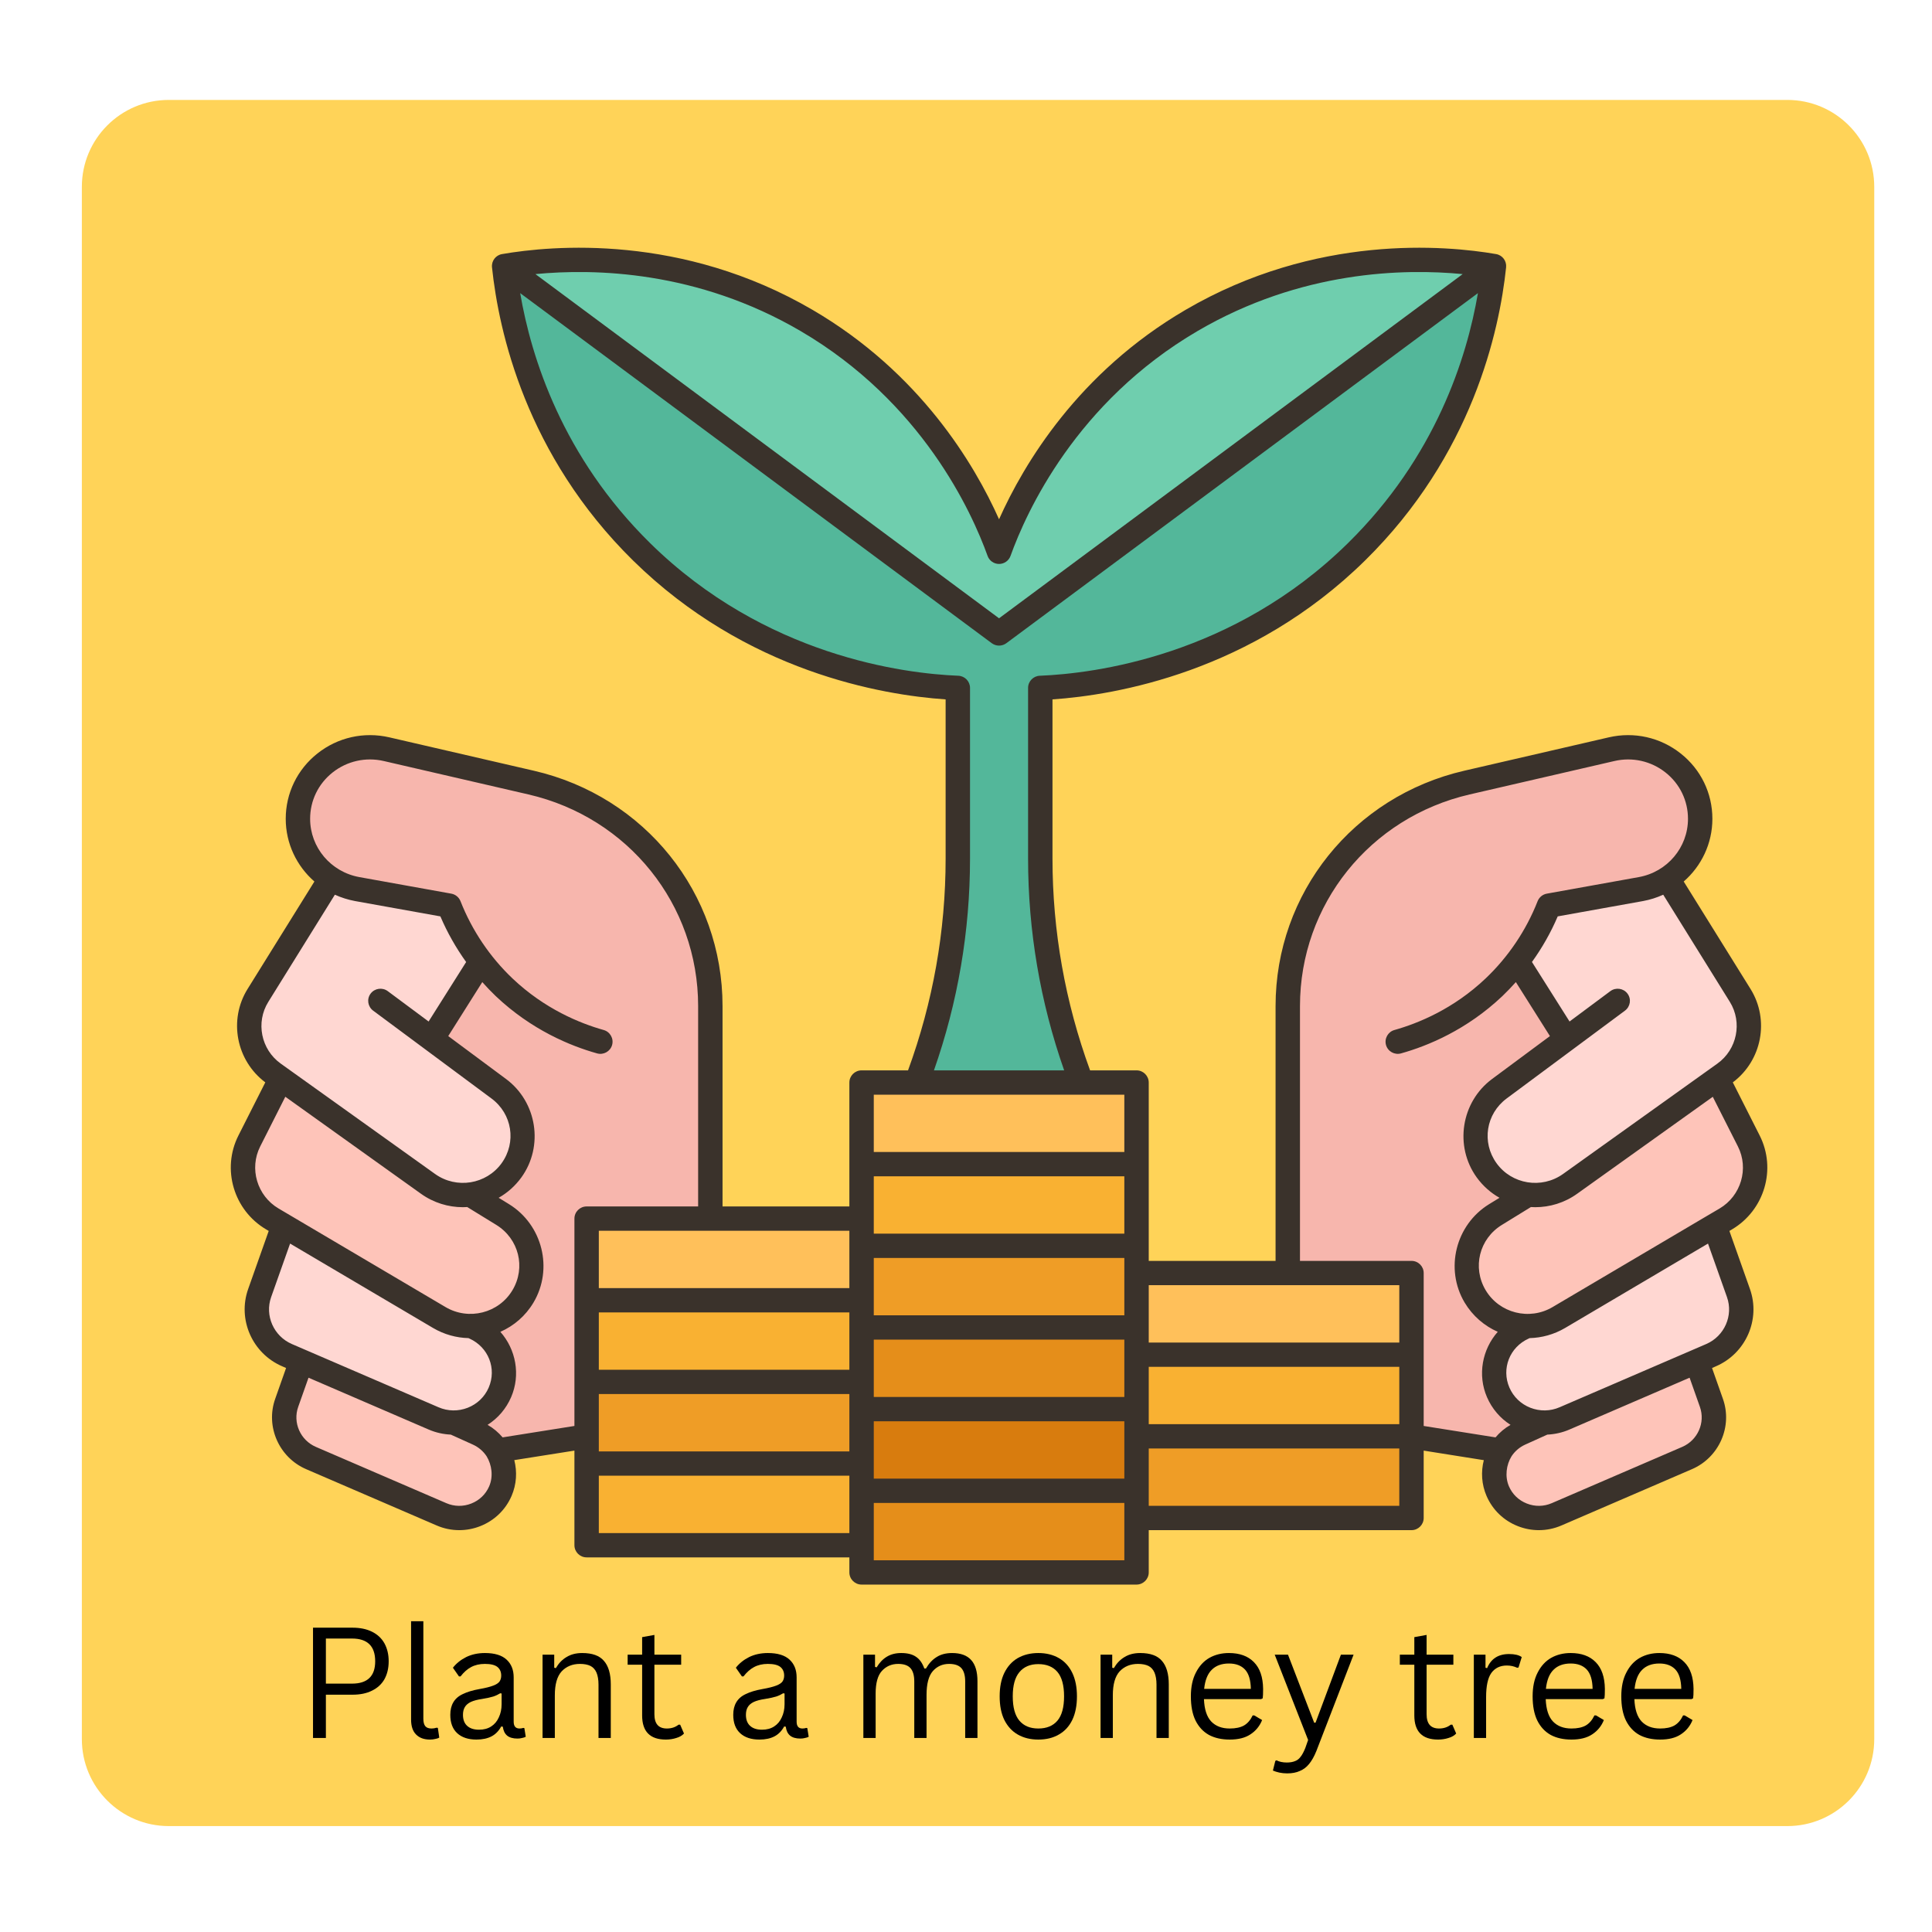 <svg xmlns="http://www.w3.org/2000/svg" xmlns:xlink="http://www.w3.org/1999/xlink" width="200" zoomAndPan="magnify" viewBox="0 0 150 150" height="200" preserveAspectRatio="xMidYMid meet" version="1.0"><defs><g/><clipPath id="af6949a083"><path d="M 6.355 7.758 L 145.609 7.758 L 145.609 141.777 L 6.355 141.777 Z M 6.355 7.758 " clip-rule="nonzero"/></clipPath><clipPath id="d802309bc2"><path d="M 13.105 7.758 L 138.766 7.758 C 142.492 7.758 145.516 10.777 145.516 14.508 L 145.516 135.027 C 145.516 138.754 142.492 141.777 138.766 141.777 L 13.105 141.777 C 9.379 141.777 6.355 138.754 6.355 135.027 L 6.355 14.508 C 6.355 10.777 9.379 7.758 13.105 7.758 Z M 13.105 7.758 " clip-rule="nonzero"/></clipPath><clipPath id="19ed4e28bd"><path d="M 17.184 19 L 137.934 19 L 137.934 123.07 L 17.184 123.07 Z M 17.184 19 " clip-rule="nonzero"/></clipPath></defs><g clip-path="url(#af6949a083)"><g clip-path="url(#d802309bc2)"><path fill="#ffd358" d="M 6.355 7.758 L 145.609 7.758 L 145.609 141.777 L 6.355 141.777 Z M 6.355 7.758 " fill-opacity="1" fill-rule="nonzero"/></g></g><path fill="#53b79a" d="M 77.566 46.23 L 115.992 20.656 C 115.68 23.664 114.211 34.098 105.32 42.844 C 95.508 52.492 83.566 53.293 80.77 53.406 L 80.77 66.66 C 80.77 72.57 81.84 78.43 83.938 83.965 C 83.949 83.992 83.961 84.02 83.969 84.047 C 79.699 86.469 75.434 86.469 71.164 84.047 C 71.172 84.02 71.184 83.992 71.195 83.965 C 73.293 78.43 74.363 72.57 74.363 66.66 L 74.363 53.406 C 71.566 53.293 59.625 52.492 49.812 42.844 C 40.922 34.098 39.453 23.664 39.141 20.656 Z M 77.566 46.23 " fill-opacity="1" fill-rule="nonzero"/><path fill="#f7b6ad" d="M 41.238 60.762 C 37.496 59.895 33.754 59.031 30.008 58.164 C 26.492 57.355 23.129 59.996 23.129 63.566 C 23.129 64.91 23.613 66.152 24.434 67.125 C 24.785 67.543 25.203 67.91 25.668 68.215 C 22.965 104.551 27.781 117.824 38.613 112.621 C 40.922 112.25 43.234 111.883 45.547 111.52 L 49.551 107.289 L 45.547 100.953 L 48.875 96.727 L 55.152 94.613 L 55.152 78.113 C 55.152 69.832 49.387 62.641 41.238 60.762 Z M 41.238 60.762 " fill-opacity="1" fill-rule="nonzero"/><path fill="#f9b132" d="M 71.523 115.742 L 66.895 119.969 L 45.547 119.969 L 45.547 113.629 C 53.004 109.102 60.078 109.668 66.895 113.629 Z M 71.523 115.742 " fill-opacity="1" fill-rule="nonzero"/><path fill="#ef9d26" d="M 69.031 109.402 L 66.895 113.629 L 45.547 113.629 L 45.547 107.289 C 51.629 104.391 58.805 104.555 66.895 107.289 Z M 69.031 109.402 " fill-opacity="1" fill-rule="nonzero"/><path fill="#f9b132" d="M 71.523 102.801 L 66.895 107.289 L 45.547 107.289 L 45.547 100.953 C 52.156 95.629 59.336 96.297 66.895 100.953 Z M 71.523 102.801 " fill-opacity="1" fill-rule="nonzero"/><path fill="#ffc05a" d="M 69.289 96.727 L 66.895 100.953 L 45.547 100.953 L 45.547 94.613 L 66.895 94.613 Z M 69.289 96.727 " fill-opacity="1" fill-rule="nonzero"/><path fill="#fec4b9" d="M 39.023 94.297 L 36.531 92.762 L 36.527 92.742 C 32.93 86.629 27.719 84.348 21.805 83.742 L 19.355 88.586 C 18.258 90.754 19.039 93.395 21.145 94.637 L 22.016 95.152 C 23.496 100.934 27.785 102.965 34.109 102.293 C 34.887 102.75 35.742 102.965 36.59 102.953 C 38.188 102.934 39.734 102.113 40.602 100.648 C 41.047 99.902 41.258 99.086 41.258 98.277 C 41.258 96.711 40.465 95.18 39.023 94.297 Z M 39.023 94.297 " fill-opacity="1" fill-rule="nonzero"/><path fill="#ffd7d2" d="M 33.531 80.676 L 38.723 84.531 C 39.934 85.43 40.578 86.805 40.578 88.199 C 40.578 89.121 40.297 90.055 39.715 90.859 C 38.934 91.941 37.762 92.59 36.527 92.742 C 35.406 92.887 34.223 92.625 33.23 91.914 L 21.805 83.742 L 21.246 83.344 C 19.297 81.953 18.766 79.312 20.023 77.285 L 25.668 68.215 C 26.277 68.609 26.977 68.895 27.734 69.027 L 34.871 70.312 C 35.281 71.359 36.023 72.961 37.332 74.652 Z M 33.531 80.676 " fill-opacity="1" fill-rule="nonzero"/><path fill="#fec4b9" d="M 39.129 114.422 C 39.129 114.875 39.039 115.336 38.848 115.777 C 38.086 117.527 36.035 118.328 34.27 117.57 L 24.145 113.203 C 22.48 112.484 21.66 110.613 22.258 108.914 L 23.398 105.695 C 27.914 101.879 31.066 104.676 33.668 110.125 C 34.176 110.344 34.707 110.449 35.227 110.445 L 37.102 111.297 C 37.754 111.59 38.266 112.059 38.613 112.621 C 38.949 113.156 39.129 113.781 39.129 114.422 Z M 39.129 114.422 " fill-opacity="1" fill-rule="nonzero"/><path fill="#ffd7d2" d="M 39.129 106.586 C 39.129 107.094 39.027 107.613 38.812 108.109 C 38.176 109.57 36.738 110.445 35.227 110.445 C 34.707 110.449 34.176 110.344 33.668 110.125 L 23.398 105.695 L 22.281 105.215 C 20.41 104.406 19.484 102.305 20.156 100.395 L 22.016 95.152 L 34.109 102.293 C 34.887 102.75 35.742 102.965 36.59 102.953 L 36.848 103.074 C 38.277 103.723 39.129 105.121 39.129 106.586 Z M 39.129 106.586 " fill-opacity="1" fill-rule="nonzero"/><path fill="#f7b6ad" d="M 125.125 58.164 C 121.379 59.031 117.637 59.895 113.895 60.762 C 105.746 62.641 99.98 69.832 99.98 78.113 L 99.98 98.836 L 104.238 102.008 L 105.609 107.289 L 109.586 111.52 C 111.898 111.883 114.211 112.25 116.52 112.621 C 131.113 114.207 131.906 93.785 129.469 68.215 C 129.93 67.91 130.348 67.543 130.699 67.125 C 131.52 66.152 132.004 64.91 132.004 63.566 C 132.004 59.996 128.641 57.355 125.125 58.164 Z M 125.125 58.164 " fill-opacity="1" fill-rule="nonzero"/><path fill="#fec4b9" d="M 132.875 108.914 C 133.477 110.613 132.652 112.484 130.988 113.203 L 120.863 117.57 C 119.098 118.328 117.047 117.527 116.285 115.777 C 116.094 115.336 116.004 114.875 116.004 114.422 C 116.004 113.781 116.184 113.156 116.52 112.621 C 116.867 112.059 117.379 111.59 118.031 111.297 L 119.906 110.445 C 120.426 110.449 120.957 110.344 121.465 110.125 C 124.723 105.773 128.098 103.484 131.734 105.695 Z M 132.875 108.914 " fill-opacity="1" fill-rule="nonzero"/><path fill="#fec4b9" d="M 135.777 88.586 C 136.875 90.754 136.094 93.395 133.988 94.637 L 133.117 95.152 C 130.477 99.73 126.508 102.207 121.027 102.293 C 120.246 102.75 119.391 102.965 118.543 102.953 C 116.945 102.934 115.398 102.113 114.531 100.648 C 114.086 99.902 113.875 99.086 113.875 98.277 C 113.875 96.711 114.668 95.18 116.109 94.297 L 118.602 92.762 L 118.605 92.742 C 119.727 92.887 120.91 92.625 121.902 91.914 C 123.824 85.227 127.578 82.383 133.332 83.742 Z M 135.777 88.586 " fill-opacity="1" fill-rule="nonzero"/><path fill="#ffd7d2" d="M 134.977 100.395 C 135.648 102.305 134.723 104.406 132.852 105.215 L 131.734 105.695 L 121.465 110.125 C 120.957 110.344 120.426 110.449 119.906 110.445 C 118.395 110.445 116.957 109.57 116.32 108.109 C 116.105 107.613 116.004 107.094 116.004 106.586 C 116.004 105.121 116.855 103.723 118.285 103.07 L 118.543 102.953 C 119.391 102.965 120.246 102.75 121.027 102.293 L 133.117 95.152 Z M 134.977 100.395 " fill-opacity="1" fill-rule="nonzero"/><path fill="#ffd7d2" d="M 121.602 80.676 L 117.801 74.652 C 119.109 72.961 119.852 71.359 120.262 70.312 L 127.402 69.027 C 128.156 68.895 128.855 68.609 129.469 68.215 L 135.109 77.285 C 136.367 79.312 135.836 81.953 133.887 83.344 L 133.332 83.742 L 121.902 91.914 C 120.91 92.625 119.727 92.887 118.605 92.742 C 117.371 92.59 116.203 91.941 115.422 90.859 C 114.836 90.055 114.555 89.121 114.555 88.199 C 114.555 86.805 115.199 85.43 116.41 84.531 Z M 121.602 80.676 " fill-opacity="1" fill-rule="nonzero"/><path fill="#6fceae" d="M 115.992 20.656 L 77.566 49.184 L 39.141 20.656 C 41.809 20.191 52.102 18.727 62.621 24.879 C 72.938 30.914 76.645 40.273 77.566 42.844 C 78.488 40.273 82.195 30.914 92.512 24.879 C 103.031 18.727 113.324 20.191 115.992 20.656 Z M 115.992 20.656 " fill-opacity="1" fill-rule="nonzero"/><path fill="#ef9d26" d="M 109.586 111.52 L 109.586 117.855 L 88.238 117.855 L 84.824 114.965 L 88.238 111.52 C 94.953 109.543 102.086 109.617 109.586 111.52 Z M 109.586 111.52 " fill-opacity="1" fill-rule="nonzero"/><path fill="#f9b132" d="M 109.586 105.176 L 109.586 111.52 L 88.238 111.52 L 84.824 108.645 L 88.238 105.176 C 94.652 102.137 101.875 102.586 109.586 105.176 Z M 109.586 105.176 " fill-opacity="1" fill-rule="nonzero"/><path fill="#ffc05a" d="M 109.586 98.836 L 109.586 105.176 L 88.238 105.176 L 84.047 102.801 L 88.238 98.836 Z M 109.586 98.836 " fill-opacity="1" fill-rule="nonzero"/><path fill="#e58e1a" d="M 88.238 117.855 L 88.238 122.082 L 66.895 122.082 L 66.895 115.742 C 74.039 114.031 81.156 113.836 88.238 115.742 Z M 88.238 117.855 " fill-opacity="1" fill-rule="nonzero"/><path fill="#d87c0e" d="M 88.238 111.52 L 88.238 115.742 L 66.895 115.742 L 66.895 109.402 C 73.5 105.039 80.617 105.039 88.238 109.402 Z M 88.238 111.52 " fill-opacity="1" fill-rule="nonzero"/><path fill="#e58e1a" d="M 88.238 105.176 L 88.238 109.402 L 66.895 109.402 L 66.895 103.066 C 73.777 100.293 80.883 100.199 88.238 103.066 Z M 88.238 105.176 " fill-opacity="1" fill-rule="nonzero"/><path fill="#ef9d26" d="M 88.238 98.836 L 88.238 103.066 L 66.895 103.066 L 66.895 96.727 C 74.008 93.906 81.125 93.906 88.238 96.727 Z M 88.238 98.836 " fill-opacity="1" fill-rule="nonzero"/><path fill="#f9b132" d="M 88.238 90.387 L 88.238 96.727 L 66.895 96.727 L 66.895 90.387 C 74.266 87.355 81.391 87.234 88.238 90.387 Z M 88.238 90.387 " fill-opacity="1" fill-rule="nonzero"/><path fill="#ffc05a" d="M 66.895 84.047 L 88.238 84.047 L 88.238 90.387 L 66.895 90.387 Z M 66.895 84.047 " fill-opacity="1" fill-rule="nonzero"/><g clip-path="url(#19ed4e28bd)"><path fill="#3a322b" d="M 134.27 95.57 L 134.473 95.449 C 136.992 93.961 137.938 90.762 136.621 88.16 L 134.535 84.035 C 136.793 82.344 137.402 79.188 135.914 76.789 L 130.723 68.441 C 132.098 67.242 132.949 65.492 132.949 63.57 C 132.949 61.586 132.055 59.738 130.488 58.5 C 128.91 57.25 126.879 56.793 124.91 57.246 L 113.68 59.84 C 105.059 61.832 99.035 69.348 99.035 78.113 L 99.035 97.895 L 89.188 97.895 L 89.188 84.047 C 89.188 83.527 88.762 83.102 88.242 83.102 L 84.633 83.102 C 82.699 77.816 81.715 72.285 81.715 66.656 L 81.715 54.301 C 86.656 53.961 97.18 52.172 105.984 43.516 C 114.293 35.34 116.41 25.746 116.934 20.754 C 116.984 20.258 116.645 19.809 116.156 19.727 C 112.281 19.055 102.176 18.133 92.031 24.066 C 83.715 28.93 79.492 36.008 77.566 40.316 C 75.641 36.008 71.418 28.93 63.102 24.066 C 52.957 18.133 42.852 19.055 38.98 19.727 C 38.488 19.809 38.148 20.258 38.199 20.754 C 38.723 25.746 40.84 35.34 49.148 43.516 C 57.953 52.172 68.477 53.961 73.418 54.301 L 73.418 66.656 C 73.418 72.289 72.434 77.816 70.5 83.102 L 66.895 83.102 C 66.371 83.102 65.945 83.527 65.945 84.047 L 65.945 93.668 L 56.098 93.668 L 56.098 78.113 C 56.098 69.348 50.078 61.832 41.453 59.84 L 30.223 57.246 C 28.254 56.793 26.223 57.25 24.645 58.5 C 23.082 59.738 22.184 61.586 22.184 63.57 C 22.184 65.492 23.035 67.242 24.41 68.441 L 19.219 76.789 C 17.73 79.188 18.34 82.344 20.598 84.035 L 18.512 88.16 C 17.195 90.762 18.141 93.961 20.66 95.449 L 20.863 95.57 L 19.266 100.082 C 18.43 102.445 19.586 105.078 21.906 106.078 L 22.211 106.211 L 21.367 108.602 C 20.602 110.754 21.66 113.156 23.77 114.066 L 33.895 118.434 C 34.461 118.68 35.059 118.801 35.656 118.801 C 36.207 118.801 36.754 118.699 37.281 118.492 C 38.383 118.059 39.246 117.23 39.715 116.152 C 40.109 115.242 40.16 114.266 39.93 113.363 L 44.598 112.625 L 44.598 119.969 C 44.598 120.492 45.023 120.914 45.543 120.914 L 65.945 120.914 L 65.945 122.082 C 65.945 122.602 66.371 123.027 66.891 123.027 L 88.238 123.027 C 88.762 123.027 89.188 122.602 89.188 122.082 L 89.188 118.801 L 109.59 118.801 C 110.109 118.801 110.535 118.379 110.535 117.855 L 110.535 112.625 L 115.203 113.367 C 114.973 114.266 115.023 115.242 115.418 116.152 C 115.887 117.23 116.75 118.062 117.852 118.492 C 118.379 118.699 118.926 118.801 119.477 118.801 C 120.074 118.801 120.672 118.68 121.238 118.434 L 131.363 114.066 C 133.473 113.156 134.531 110.754 133.766 108.602 L 132.922 106.211 L 133.227 106.078 C 135.547 105.078 136.703 102.445 135.867 100.082 Z M 20.832 77.785 L 26 69.465 C 26.492 69.688 27.012 69.855 27.562 69.957 L 34.191 71.148 C 34.723 72.395 35.398 73.586 36.191 74.691 L 33.277 79.309 L 30.102 76.949 C 29.68 76.641 29.086 76.727 28.773 77.145 C 28.461 77.562 28.551 78.152 28.969 78.465 L 38.156 85.285 C 39.77 86.48 40.113 88.688 38.945 90.312 C 37.754 91.957 35.441 92.332 33.781 91.148 L 21.797 82.578 C 20.266 81.484 19.84 79.375 20.832 77.785 Z M 20.203 89.008 L 22.152 85.152 L 32.68 92.68 C 33.668 93.387 34.809 93.727 35.938 93.727 C 36.051 93.727 36.164 93.723 36.277 93.715 L 38.527 95.098 C 40.285 96.18 40.84 98.406 39.789 100.168 C 38.723 101.957 36.391 102.543 34.59 101.48 L 22.504 94.344 L 21.629 93.828 C 19.961 92.844 19.332 90.727 20.203 89.008 Z M 21.051 100.707 L 22.523 96.551 L 33.625 103.105 C 34.488 103.613 35.434 103.867 36.371 103.891 L 36.457 103.93 C 37.926 104.598 38.578 106.266 37.941 107.734 C 37.629 108.453 37.051 109.008 36.316 109.297 C 35.578 109.586 34.77 109.574 34.043 109.258 L 22.656 104.348 C 21.25 103.738 20.543 102.141 21.051 100.707 Z M 37.977 115.402 C 37.711 116.016 37.219 116.488 36.59 116.734 C 35.957 116.984 35.27 116.973 34.648 116.703 L 24.523 112.336 C 23.32 111.816 22.719 110.453 23.152 109.23 L 23.953 106.965 L 33.289 110.992 C 33.84 111.23 34.418 111.355 35 111.383 L 36.711 112.156 C 37.168 112.363 37.531 112.684 37.781 113.066 C 38.184 113.73 38.312 114.633 37.977 115.402 Z M 44.598 94.613 L 44.598 110.711 L 39.023 111.598 C 38.699 111.215 38.309 110.883 37.855 110.625 C 38.66 110.113 39.293 109.375 39.68 108.484 C 40.438 106.738 40.047 104.758 38.848 103.402 C 39.887 102.945 40.797 102.176 41.418 101.133 C 42.973 98.52 42.121 95.094 39.523 93.492 L 38.715 92.996 C 39.391 92.613 39.996 92.082 40.48 91.414 C 42.23 88.988 41.695 85.559 39.289 83.773 L 34.801 80.441 L 37.445 76.25 C 37.777 76.625 38.125 76.988 38.488 77.336 C 41.266 79.969 44.301 81.211 46.355 81.785 C 46.859 81.926 47.383 81.633 47.523 81.133 C 47.664 80.633 47.371 80.109 46.867 79.969 C 45.02 79.449 42.289 78.336 39.793 75.969 C 38.035 74.301 36.641 72.227 35.754 69.969 C 35.633 69.664 35.363 69.441 35.039 69.383 L 27.902 68.098 C 25.684 67.699 24.078 65.793 24.078 63.57 C 24.078 62.164 24.711 60.855 25.82 59.977 C 26.945 59.086 28.395 58.762 29.797 59.086 L 41.027 61.68 C 48.785 63.473 54.203 70.23 54.203 78.113 L 54.203 93.668 L 45.547 93.668 C 45.023 93.668 44.598 94.09 44.598 94.613 Z M 65.945 119.027 L 46.492 119.027 L 46.492 114.574 L 65.945 114.574 Z M 65.945 112.688 L 46.492 112.688 L 46.492 108.234 L 65.945 108.234 Z M 65.945 106.348 L 46.492 106.348 L 46.492 101.895 L 65.945 101.895 Z M 65.945 100.008 L 46.492 100.008 L 46.492 95.555 L 65.945 95.555 Z M 62.145 25.695 C 71.582 31.215 75.449 39.746 76.676 43.16 C 76.809 43.535 77.168 43.785 77.566 43.785 C 77.965 43.785 78.324 43.535 78.457 43.16 C 79.684 39.746 83.551 31.215 92.988 25.695 C 101.012 21.004 109.008 20.84 113.562 21.281 L 77.566 48.004 L 41.57 21.281 C 46.125 20.84 54.121 21.004 62.145 25.695 Z M 75.312 66.656 L 75.312 53.406 C 75.312 52.902 74.91 52.484 74.402 52.465 C 70.18 52.293 59.398 50.941 50.48 42.172 C 43.68 35.48 41.246 27.789 40.387 22.758 L 77 49.938 C 77.168 50.062 77.367 50.125 77.566 50.125 C 77.766 50.125 77.965 50.062 78.133 49.938 L 114.746 22.758 C 113.887 27.789 111.457 35.48 104.652 42.172 C 95.734 50.941 84.953 52.293 80.73 52.465 C 80.223 52.484 79.82 52.902 79.82 53.406 L 79.82 66.656 C 79.82 72.277 80.762 77.805 82.621 83.102 L 72.512 83.102 C 74.371 77.805 75.312 72.277 75.312 66.656 Z M 87.293 117.855 L 87.293 121.141 L 67.84 121.141 L 67.84 116.688 L 87.293 116.688 Z M 87.293 114.801 L 67.84 114.801 L 67.84 110.348 L 87.293 110.348 Z M 87.293 108.461 L 67.84 108.461 L 67.84 104.008 L 87.293 104.008 Z M 87.293 98.84 L 87.293 102.121 L 67.84 102.121 L 67.84 97.668 L 87.293 97.668 Z M 87.293 95.781 L 67.84 95.781 L 67.84 91.328 L 87.293 91.328 Z M 87.293 89.441 L 67.84 89.441 L 67.84 84.992 L 87.293 84.992 Z M 134.93 89.008 C 135.801 90.727 135.172 92.844 133.508 93.828 L 132.629 94.344 L 120.543 101.48 C 118.742 102.547 116.41 101.957 115.344 100.168 C 114.297 98.406 114.848 96.18 116.605 95.102 L 118.859 93.715 C 118.969 93.723 119.082 93.727 119.195 93.727 C 120.324 93.727 121.469 93.387 122.453 92.68 L 132.98 85.156 Z M 134.305 77.785 C 135.293 79.375 134.867 81.484 133.336 82.578 L 121.352 91.148 C 119.691 92.332 117.379 91.957 116.191 90.312 C 115.02 88.688 115.367 86.48 116.977 85.285 L 126.164 78.465 C 126.582 78.152 126.672 77.562 126.359 77.145 C 126.047 76.727 125.453 76.641 125.031 76.949 L 121.859 79.309 L 118.941 74.688 C 119.734 73.586 120.41 72.395 120.941 71.148 L 127.57 69.957 C 128.121 69.855 128.641 69.688 129.133 69.465 Z M 108.641 116.914 L 89.188 116.914 L 89.188 112.461 L 108.641 112.461 Z M 108.641 110.574 L 89.188 110.574 L 89.188 106.121 L 108.641 106.121 Z M 108.641 104.234 L 89.188 104.234 L 89.188 99.781 L 108.641 99.781 Z M 116.113 111.598 L 110.535 110.711 L 110.535 98.84 C 110.535 98.316 110.109 97.895 109.59 97.895 L 100.93 97.895 L 100.93 78.113 C 100.93 70.23 106.348 63.473 114.105 61.68 L 125.34 59.086 C 126.738 58.762 128.188 59.086 129.312 59.977 C 130.422 60.855 131.055 62.164 131.055 63.57 C 131.055 65.793 129.449 67.699 127.234 68.098 L 120.094 69.383 C 119.77 69.441 119.5 69.664 119.379 69.969 C 118.496 72.227 117.098 74.301 115.34 75.969 C 112.844 78.336 110.113 79.449 108.266 79.969 C 107.762 80.109 107.469 80.633 107.609 81.133 C 107.75 81.633 108.273 81.926 108.777 81.785 C 110.832 81.211 113.867 79.969 116.645 77.336 C 117.008 76.988 117.355 76.625 117.691 76.25 L 120.336 80.441 L 115.844 83.773 C 113.438 85.559 112.902 88.988 114.652 91.414 C 115.137 92.082 115.742 92.613 116.422 92.996 L 115.613 93.492 C 113.012 95.094 112.16 98.52 113.715 101.133 C 114.34 102.176 115.25 102.945 116.285 103.402 C 115.086 104.758 114.695 106.738 115.453 108.484 C 115.84 109.375 116.473 110.113 117.277 110.625 C 116.824 110.883 116.434 111.215 116.113 111.598 Z M 130.609 112.336 L 120.484 116.703 C 119.863 116.973 119.176 116.984 118.543 116.734 C 117.914 116.488 117.422 116.016 117.156 115.402 C 116.824 114.633 116.949 113.73 117.352 113.07 C 117.605 112.684 117.965 112.363 118.422 112.156 L 120.133 111.383 C 120.715 111.355 121.293 111.23 121.844 110.992 L 131.18 106.965 L 131.98 109.23 C 132.414 110.453 131.812 111.816 130.609 112.336 Z M 132.477 104.348 L 121.09 109.258 C 120.363 109.574 119.555 109.586 118.816 109.297 C 118.082 109.008 117.504 108.453 117.191 107.734 C 116.555 106.266 117.207 104.598 118.676 103.93 L 118.762 103.891 C 119.699 103.867 120.645 103.613 121.512 103.105 L 132.609 96.551 L 134.082 100.707 C 134.59 102.141 133.883 103.738 132.477 104.348 Z M 132.477 104.348 " fill-opacity="1" fill-rule="nonzero"/></g><g fill="#000000" fill-opacity="1"><g transform="translate(23.005, 134.935)"><g><path d="M 4.359 -8.562 C 4.953 -8.562 5.457 -8.457 5.875 -8.25 C 6.301 -8.039 6.625 -7.738 6.844 -7.344 C 7.062 -6.945 7.172 -6.484 7.172 -5.953 C 7.172 -5.422 7.062 -4.957 6.844 -4.562 C 6.625 -4.176 6.301 -3.879 5.875 -3.672 C 5.457 -3.461 4.953 -3.359 4.359 -3.359 L 2.297 -3.359 L 2.297 0 L 1.297 0 L 1.297 -8.562 Z M 4.328 -4.219 C 5.523 -4.219 6.125 -4.797 6.125 -5.953 C 6.125 -7.129 5.523 -7.719 4.328 -7.719 L 2.297 -7.719 L 2.297 -4.219 Z M 4.328 -4.219 "/></g></g></g><g fill="#000000" fill-opacity="1"><g transform="translate(30.807, 134.935)"><g><path d="M 2.578 0.125 C 2.117 0.125 1.758 -0.004 1.5 -0.266 C 1.238 -0.523 1.109 -0.914 1.109 -1.438 L 1.109 -9.062 L 2.062 -9.062 L 2.062 -1.5 C 2.062 -1.227 2.113 -1.031 2.219 -0.906 C 2.32 -0.789 2.484 -0.734 2.703 -0.734 C 2.828 -0.734 2.957 -0.754 3.094 -0.797 L 3.188 -0.781 L 3.297 -0.031 C 3.223 0.02 3.117 0.055 2.984 0.078 C 2.859 0.109 2.723 0.125 2.578 0.125 Z M 2.578 0.125 "/></g></g></g><g fill="#000000" fill-opacity="1"><g transform="translate(34.32, 134.935)"><g><path d="M 2.672 0.125 C 2.035 0.125 1.535 -0.039 1.172 -0.375 C 0.816 -0.707 0.641 -1.18 0.641 -1.797 C 0.641 -2.18 0.719 -2.504 0.875 -2.766 C 1.031 -3.035 1.273 -3.25 1.609 -3.406 C 1.941 -3.57 2.375 -3.703 2.906 -3.797 C 3.375 -3.879 3.727 -3.969 3.969 -4.062 C 4.219 -4.156 4.383 -4.266 4.469 -4.391 C 4.551 -4.516 4.594 -4.664 4.594 -4.844 C 4.594 -5.133 4.492 -5.359 4.297 -5.516 C 4.098 -5.672 3.773 -5.75 3.328 -5.75 C 2.91 -5.75 2.551 -5.664 2.25 -5.5 C 1.957 -5.344 1.688 -5.102 1.438 -4.781 L 1.312 -4.781 L 0.844 -5.453 C 1.113 -5.797 1.457 -6.07 1.875 -6.281 C 2.301 -6.488 2.785 -6.594 3.328 -6.594 C 4.086 -6.594 4.648 -6.422 5.016 -6.078 C 5.379 -5.742 5.562 -5.285 5.562 -4.703 L 5.562 -1.266 C 5.562 -0.91 5.711 -0.734 6.016 -0.734 C 6.117 -0.734 6.219 -0.75 6.312 -0.781 L 6.391 -0.766 L 6.5 -0.094 C 6.426 -0.051 6.332 -0.02 6.219 0 C 6.102 0.031 5.984 0.047 5.859 0.047 C 5.504 0.047 5.234 -0.031 5.047 -0.188 C 4.867 -0.344 4.758 -0.57 4.719 -0.875 L 4.594 -0.891 C 4.406 -0.547 4.156 -0.289 3.844 -0.125 C 3.531 0.039 3.141 0.125 2.672 0.125 Z M 2.875 -0.641 C 3.238 -0.641 3.551 -0.723 3.812 -0.891 C 4.07 -1.055 4.27 -1.289 4.406 -1.594 C 4.551 -1.895 4.625 -2.238 4.625 -2.625 L 4.625 -3.453 L 4.516 -3.469 C 4.367 -3.375 4.191 -3.289 3.984 -3.219 C 3.785 -3.156 3.5 -3.094 3.125 -3.031 C 2.75 -2.977 2.453 -2.898 2.234 -2.797 C 2.016 -2.691 1.859 -2.555 1.766 -2.391 C 1.672 -2.234 1.625 -2.035 1.625 -1.797 C 1.625 -1.422 1.734 -1.133 1.953 -0.938 C 2.172 -0.738 2.477 -0.641 2.875 -0.641 Z M 2.875 -0.641 "/></g></g></g><g fill="#000000" fill-opacity="1"><g transform="translate(40.999, 134.935)"><g><path d="M 1.125 0 L 1.125 -6.469 L 2.031 -6.469 L 2.031 -5.453 L 2.156 -5.422 C 2.375 -5.797 2.648 -6.082 2.984 -6.281 C 3.316 -6.488 3.723 -6.594 4.203 -6.594 C 4.984 -6.594 5.547 -6.391 5.891 -5.984 C 6.242 -5.586 6.422 -4.977 6.422 -4.156 L 6.422 0 L 5.469 0 L 5.469 -4.141 C 5.469 -4.523 5.414 -4.836 5.312 -5.078 C 5.207 -5.316 5.051 -5.488 4.844 -5.594 C 4.633 -5.695 4.363 -5.75 4.031 -5.75 C 3.445 -5.75 2.973 -5.555 2.609 -5.172 C 2.254 -4.785 2.078 -4.164 2.078 -3.312 L 2.078 0 Z M 1.125 0 "/></g></g></g><g fill="#000000" fill-opacity="1"><g transform="translate(48.433, 134.935)"><g><path d="M 4.375 -1.031 L 4.672 -0.344 C 4.523 -0.188 4.328 -0.07 4.078 0 C 3.828 0.082 3.555 0.125 3.266 0.125 C 2.035 0.125 1.422 -0.5 1.422 -1.75 L 1.422 -5.688 L 0.297 -5.688 L 0.297 -6.469 L 1.422 -6.469 L 1.422 -7.828 L 2.375 -8 L 2.375 -6.469 L 4.453 -6.469 L 4.453 -5.688 L 2.375 -5.688 L 2.375 -1.844 C 2.375 -1.102 2.695 -0.734 3.344 -0.734 C 3.695 -0.734 4 -0.832 4.25 -1.031 Z M 4.375 -1.031 "/></g></g></g><g fill="#000000" fill-opacity="1"><g transform="translate(53.35, 134.935)"><g/></g></g><g fill="#000000" fill-opacity="1"><g transform="translate(56.288, 134.935)"><g><path d="M 2.672 0.125 C 2.035 0.125 1.535 -0.039 1.172 -0.375 C 0.816 -0.707 0.641 -1.18 0.641 -1.797 C 0.641 -2.18 0.719 -2.504 0.875 -2.766 C 1.031 -3.035 1.273 -3.25 1.609 -3.406 C 1.941 -3.57 2.375 -3.703 2.906 -3.797 C 3.375 -3.879 3.727 -3.969 3.969 -4.062 C 4.219 -4.156 4.383 -4.266 4.469 -4.391 C 4.551 -4.516 4.594 -4.664 4.594 -4.844 C 4.594 -5.133 4.492 -5.359 4.297 -5.516 C 4.098 -5.672 3.773 -5.75 3.328 -5.75 C 2.91 -5.75 2.551 -5.664 2.25 -5.5 C 1.957 -5.344 1.688 -5.102 1.438 -4.781 L 1.312 -4.781 L 0.844 -5.453 C 1.113 -5.797 1.457 -6.07 1.875 -6.281 C 2.301 -6.488 2.785 -6.594 3.328 -6.594 C 4.086 -6.594 4.648 -6.422 5.016 -6.078 C 5.379 -5.742 5.562 -5.285 5.562 -4.703 L 5.562 -1.266 C 5.562 -0.91 5.711 -0.734 6.016 -0.734 C 6.117 -0.734 6.219 -0.75 6.312 -0.781 L 6.391 -0.766 L 6.5 -0.094 C 6.426 -0.051 6.332 -0.02 6.219 0 C 6.102 0.031 5.984 0.047 5.859 0.047 C 5.504 0.047 5.234 -0.031 5.047 -0.188 C 4.867 -0.344 4.758 -0.57 4.719 -0.875 L 4.594 -0.891 C 4.406 -0.547 4.156 -0.289 3.844 -0.125 C 3.531 0.039 3.141 0.125 2.672 0.125 Z M 2.875 -0.641 C 3.238 -0.641 3.551 -0.723 3.812 -0.891 C 4.07 -1.055 4.27 -1.289 4.406 -1.594 C 4.551 -1.895 4.625 -2.238 4.625 -2.625 L 4.625 -3.453 L 4.516 -3.469 C 4.367 -3.375 4.191 -3.289 3.984 -3.219 C 3.785 -3.156 3.5 -3.094 3.125 -3.031 C 2.75 -2.977 2.453 -2.898 2.234 -2.797 C 2.016 -2.691 1.859 -2.555 1.766 -2.391 C 1.672 -2.234 1.625 -2.035 1.625 -1.797 C 1.625 -1.422 1.734 -1.133 1.953 -0.938 C 2.172 -0.738 2.477 -0.641 2.875 -0.641 Z M 2.875 -0.641 "/></g></g></g><g fill="#000000" fill-opacity="1"><g transform="translate(62.967, 134.935)"><g/></g></g><g fill="#000000" fill-opacity="1"><g transform="translate(65.906, 134.935)"><g><path d="M 1.125 0 L 1.125 -6.469 L 2.031 -6.469 L 2.031 -5.516 L 2.156 -5.484 C 2.375 -5.848 2.641 -6.125 2.953 -6.312 C 3.266 -6.5 3.633 -6.594 4.062 -6.594 C 4.562 -6.594 4.945 -6.492 5.219 -6.297 C 5.5 -6.109 5.711 -5.805 5.859 -5.391 L 5.984 -5.391 C 6.211 -5.785 6.488 -6.082 6.812 -6.281 C 7.133 -6.488 7.535 -6.594 8.016 -6.594 C 8.68 -6.594 9.176 -6.41 9.5 -6.047 C 9.82 -5.691 9.984 -5.145 9.984 -4.406 L 9.984 0 L 9.031 0 L 9.031 -4.391 C 9.031 -4.859 8.93 -5.203 8.734 -5.422 C 8.535 -5.641 8.219 -5.75 7.781 -5.75 C 7.27 -5.75 6.848 -5.562 6.516 -5.188 C 6.191 -4.812 6.031 -4.195 6.031 -3.344 L 6.031 0 L 5.078 0 L 5.078 -4.391 C 5.078 -4.859 4.977 -5.203 4.781 -5.422 C 4.582 -5.641 4.266 -5.75 3.828 -5.75 C 3.316 -5.75 2.895 -5.566 2.562 -5.203 C 2.238 -4.848 2.078 -4.258 2.078 -3.438 L 2.078 0 Z M 1.125 0 "/></g></g></g><g fill="#000000" fill-opacity="1"><g transform="translate(76.911, 134.935)"><g><path d="M 3.703 0.125 C 3.098 0.125 2.566 -0.004 2.109 -0.266 C 1.66 -0.523 1.312 -0.906 1.062 -1.406 C 0.82 -1.906 0.703 -2.516 0.703 -3.234 C 0.703 -3.941 0.82 -4.547 1.062 -5.047 C 1.312 -5.555 1.66 -5.941 2.109 -6.203 C 2.566 -6.461 3.098 -6.594 3.703 -6.594 C 4.316 -6.594 4.848 -6.461 5.297 -6.203 C 5.754 -5.941 6.102 -5.555 6.344 -5.047 C 6.582 -4.547 6.703 -3.941 6.703 -3.234 C 6.703 -2.516 6.582 -1.906 6.344 -1.406 C 6.102 -0.906 5.754 -0.523 5.297 -0.266 C 4.848 -0.004 4.316 0.125 3.703 0.125 Z M 3.703 -0.734 C 4.348 -0.734 4.844 -0.938 5.188 -1.344 C 5.531 -1.75 5.703 -2.379 5.703 -3.234 C 5.703 -4.086 5.531 -4.719 5.188 -5.125 C 4.844 -5.531 4.348 -5.734 3.703 -5.734 C 3.066 -5.734 2.578 -5.523 2.234 -5.109 C 1.891 -4.703 1.719 -4.078 1.719 -3.234 C 1.719 -2.379 1.891 -1.75 2.234 -1.344 C 2.578 -0.938 3.066 -0.734 3.703 -0.734 Z M 3.703 -0.734 "/></g></g></g><g fill="#000000" fill-opacity="1"><g transform="translate(84.322, 134.935)"><g><path d="M 1.125 0 L 1.125 -6.469 L 2.031 -6.469 L 2.031 -5.453 L 2.156 -5.422 C 2.375 -5.797 2.648 -6.082 2.984 -6.281 C 3.316 -6.488 3.723 -6.594 4.203 -6.594 C 4.984 -6.594 5.547 -6.391 5.891 -5.984 C 6.242 -5.586 6.422 -4.977 6.422 -4.156 L 6.422 0 L 5.469 0 L 5.469 -4.141 C 5.469 -4.523 5.414 -4.836 5.312 -5.078 C 5.207 -5.316 5.051 -5.488 4.844 -5.594 C 4.633 -5.695 4.363 -5.75 4.031 -5.75 C 3.445 -5.75 2.973 -5.555 2.609 -5.172 C 2.254 -4.785 2.078 -4.164 2.078 -3.312 L 2.078 0 Z M 1.125 0 "/></g></g></g><g fill="#000000" fill-opacity="1"><g transform="translate(91.756, 134.935)"><g><path d="M 6.156 -3.016 L 1.719 -3.016 C 1.75 -2.223 1.938 -1.645 2.281 -1.281 C 2.633 -0.914 3.113 -0.734 3.719 -0.734 C 4.176 -0.734 4.547 -0.812 4.828 -0.969 C 5.109 -1.133 5.332 -1.395 5.5 -1.75 L 5.625 -1.75 L 6.234 -1.391 C 6.047 -0.922 5.742 -0.551 5.328 -0.281 C 4.922 -0.008 4.383 0.125 3.719 0.125 C 3.094 0.125 2.555 0.004 2.109 -0.234 C 1.66 -0.484 1.312 -0.859 1.062 -1.359 C 0.82 -1.859 0.703 -2.484 0.703 -3.234 C 0.703 -3.961 0.832 -4.578 1.094 -5.078 C 1.352 -5.586 1.703 -5.969 2.141 -6.219 C 2.586 -6.469 3.094 -6.594 3.656 -6.594 C 4.488 -6.594 5.133 -6.359 5.594 -5.891 C 6.062 -5.422 6.301 -4.727 6.312 -3.812 C 6.312 -3.445 6.301 -3.203 6.281 -3.078 Z M 5.359 -3.812 C 5.348 -4.5 5.195 -5 4.906 -5.312 C 4.613 -5.625 4.195 -5.781 3.656 -5.781 C 3.094 -5.781 2.648 -5.617 2.328 -5.297 C 2.004 -4.984 1.805 -4.488 1.734 -3.812 Z M 5.359 -3.812 "/></g></g></g><g fill="#000000" fill-opacity="1"><g transform="translate(98.64, 134.935)"><g><path d="M 1.297 2.75 C 1.078 2.75 0.875 2.727 0.688 2.688 C 0.5 2.645 0.332 2.594 0.188 2.531 L 0.375 1.781 L 0.469 1.734 C 0.562 1.785 0.676 1.828 0.812 1.859 C 0.957 1.891 1.109 1.906 1.266 1.906 C 1.523 1.906 1.738 1.867 1.906 1.797 C 2.082 1.734 2.227 1.617 2.344 1.453 C 2.469 1.297 2.586 1.07 2.703 0.781 L 2.922 0.156 L 0.328 -6.469 L 1.359 -6.469 L 3.391 -1.188 L 3.5 -1.188 L 5.469 -6.469 L 6.453 -6.469 L 3.562 1.016 C 3.395 1.43 3.207 1.766 3 2.016 C 2.801 2.266 2.562 2.445 2.281 2.562 C 2.008 2.688 1.68 2.75 1.297 2.75 Z M 1.297 2.75 "/></g></g></g><g fill="#000000" fill-opacity="1"><g transform="translate(105.447, 134.935)"><g/></g></g><g fill="#000000" fill-opacity="1"><g transform="translate(108.386, 134.935)"><g><path d="M 4.375 -1.031 L 4.672 -0.344 C 4.523 -0.188 4.328 -0.07 4.078 0 C 3.828 0.082 3.555 0.125 3.266 0.125 C 2.035 0.125 1.422 -0.5 1.422 -1.75 L 1.422 -5.688 L 0.297 -5.688 L 0.297 -6.469 L 1.422 -6.469 L 1.422 -7.828 L 2.375 -8 L 2.375 -6.469 L 4.453 -6.469 L 4.453 -5.688 L 2.375 -5.688 L 2.375 -1.844 C 2.375 -1.102 2.695 -0.734 3.344 -0.734 C 3.695 -0.734 4 -0.832 4.25 -1.031 Z M 4.375 -1.031 "/></g></g></g><g fill="#000000" fill-opacity="1"><g transform="translate(113.303, 134.935)"><g><path d="M 1.125 0 L 1.125 -6.469 L 2.031 -6.469 L 2.031 -5.453 L 2.156 -5.422 C 2.457 -6.148 3.023 -6.516 3.859 -6.516 C 4.297 -6.516 4.625 -6.438 4.844 -6.281 L 4.594 -5.469 L 4.484 -5.453 C 4.242 -5.566 3.977 -5.625 3.688 -5.625 C 3.164 -5.625 2.766 -5.43 2.484 -5.047 C 2.211 -4.66 2.078 -4.035 2.078 -3.172 L 2.078 0 Z M 1.125 0 "/></g></g></g><g fill="#000000" fill-opacity="1"><g transform="translate(118.29, 134.935)"><g><path d="M 6.156 -3.016 L 1.719 -3.016 C 1.75 -2.223 1.938 -1.645 2.281 -1.281 C 2.633 -0.914 3.113 -0.734 3.719 -0.734 C 4.176 -0.734 4.547 -0.812 4.828 -0.969 C 5.109 -1.133 5.332 -1.395 5.5 -1.75 L 5.625 -1.75 L 6.234 -1.391 C 6.047 -0.922 5.742 -0.551 5.328 -0.281 C 4.922 -0.008 4.383 0.125 3.719 0.125 C 3.094 0.125 2.555 0.004 2.109 -0.234 C 1.66 -0.484 1.312 -0.859 1.062 -1.359 C 0.82 -1.859 0.703 -2.484 0.703 -3.234 C 0.703 -3.961 0.832 -4.578 1.094 -5.078 C 1.352 -5.586 1.703 -5.969 2.141 -6.219 C 2.586 -6.469 3.094 -6.594 3.656 -6.594 C 4.488 -6.594 5.133 -6.359 5.594 -5.891 C 6.062 -5.422 6.301 -4.727 6.312 -3.812 C 6.312 -3.445 6.301 -3.203 6.281 -3.078 Z M 5.359 -3.812 C 5.348 -4.5 5.195 -5 4.906 -5.312 C 4.613 -5.625 4.195 -5.781 3.656 -5.781 C 3.094 -5.781 2.648 -5.617 2.328 -5.297 C 2.004 -4.984 1.805 -4.488 1.734 -3.812 Z M 5.359 -3.812 "/></g></g></g><g fill="#000000" fill-opacity="1"><g transform="translate(125.174, 134.935)"><g><path d="M 6.156 -3.016 L 1.719 -3.016 C 1.75 -2.223 1.938 -1.645 2.281 -1.281 C 2.633 -0.914 3.113 -0.734 3.719 -0.734 C 4.176 -0.734 4.547 -0.812 4.828 -0.969 C 5.109 -1.133 5.332 -1.395 5.5 -1.75 L 5.625 -1.75 L 6.234 -1.391 C 6.047 -0.922 5.742 -0.551 5.328 -0.281 C 4.922 -0.008 4.383 0.125 3.719 0.125 C 3.094 0.125 2.555 0.004 2.109 -0.234 C 1.66 -0.484 1.312 -0.859 1.062 -1.359 C 0.82 -1.859 0.703 -2.484 0.703 -3.234 C 0.703 -3.961 0.832 -4.578 1.094 -5.078 C 1.352 -5.586 1.703 -5.969 2.141 -6.219 C 2.586 -6.469 3.094 -6.594 3.656 -6.594 C 4.488 -6.594 5.133 -6.359 5.594 -5.891 C 6.062 -5.422 6.301 -4.727 6.312 -3.812 C 6.312 -3.445 6.301 -3.203 6.281 -3.078 Z M 5.359 -3.812 C 5.348 -4.5 5.195 -5 4.906 -5.312 C 4.613 -5.625 4.195 -5.781 3.656 -5.781 C 3.094 -5.781 2.648 -5.617 2.328 -5.297 C 2.004 -4.984 1.805 -4.488 1.734 -3.812 Z M 5.359 -3.812 "/></g></g></g></svg>